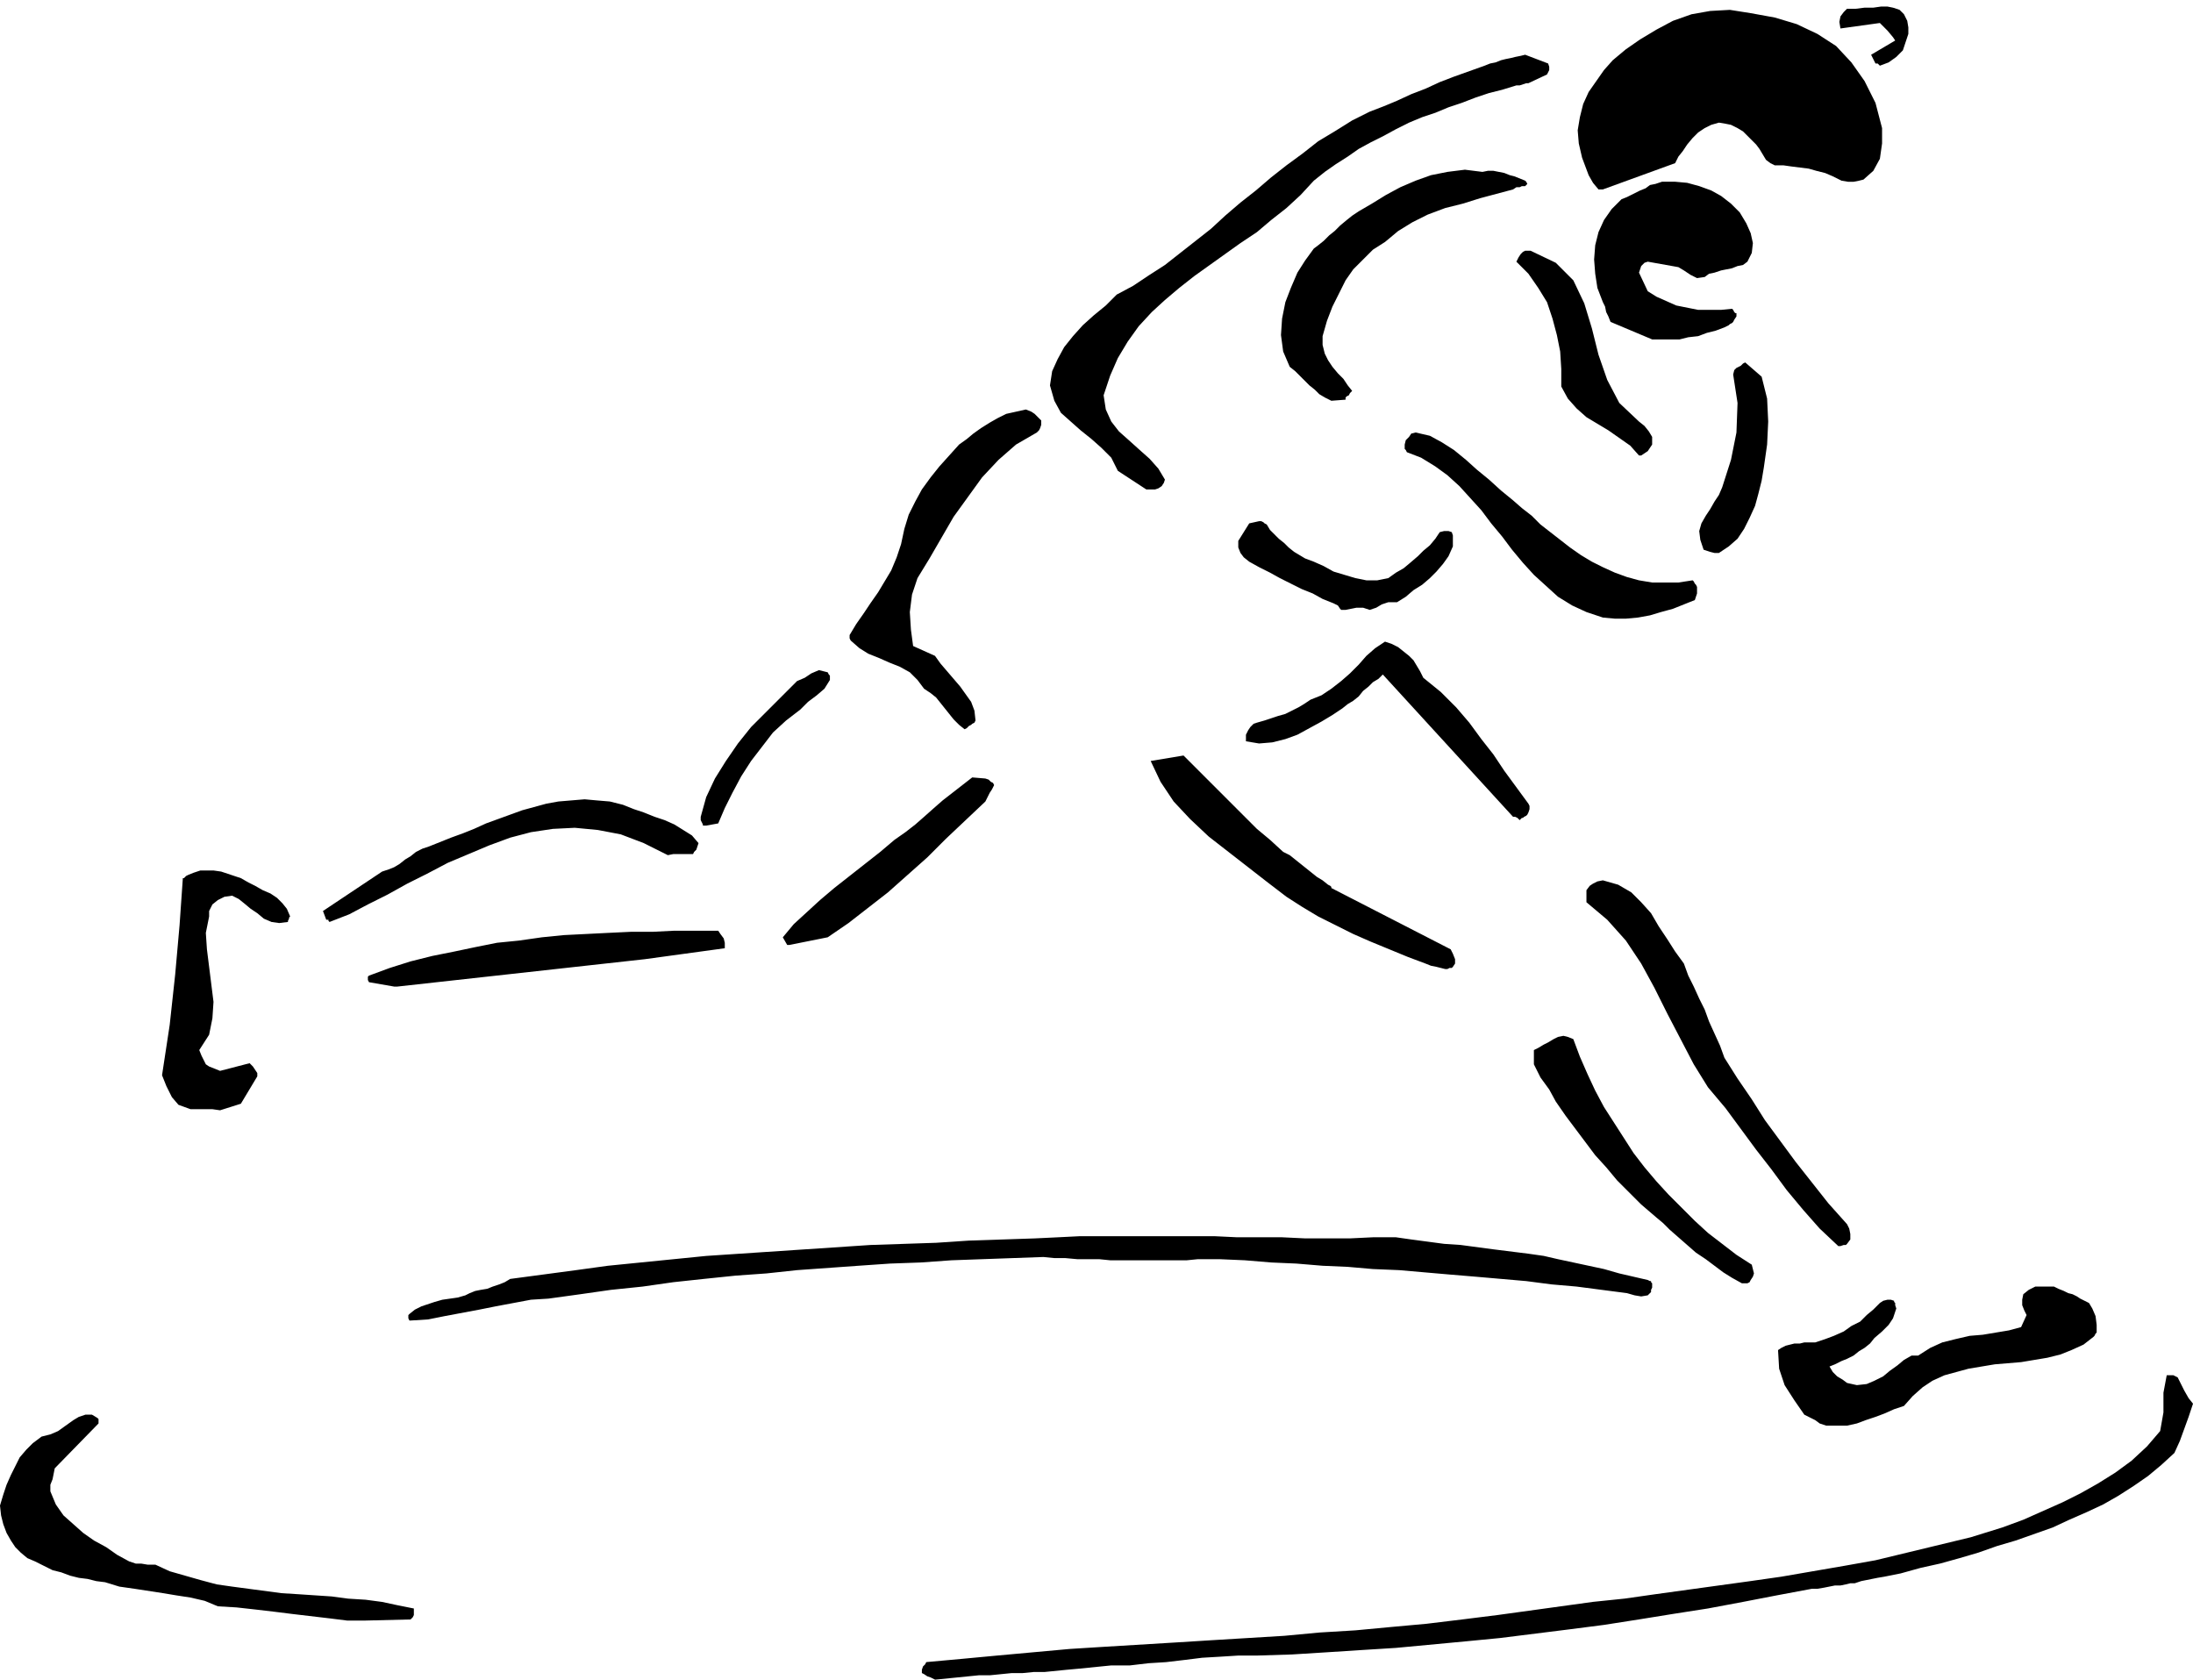 <svg xmlns="http://www.w3.org/2000/svg" width="2.003in" height="1.534in" fill-rule="evenodd" stroke-linecap="round" preserveAspectRatio="none" viewBox="0 0 2003 1534"><style>.pen1{stroke:none}.brush2{fill:#000}</style><path d="m854 1534 10-1 10-1 10-1 10-1h10l10-1 10-1h10l10-1h10l10-1 10-1 11-1 10-1 10-1 10-1h17l17-2 16-1 17-2 16-2 17-1 16-1h17l32-1 32-2 31-2 32-2 32-3 32-3 31-3 32-4 32-4 31-4 32-5 31-5 32-5 32-6 31-6 32-6h5l6-1 5-1 5-1h5l5-1 4-1h4l6-2 5-1 5-1 5-1 6-1 5-1 5-1 5-1 18-5 18-4 18-5 17-5 17-6 17-5 17-6 17-6 15-7 16-7 15-7 14-8 14-9 13-9 12-10 12-11 5-11 4-11 4-11 4-12-4-5-4-7-3-6-3-6-2-1-2-1h-6l-3 16v18l-3 17-12 14-14 13-15 11-16 10-16 9-16 8-18 8-18 8-19 7-29 9-29 7-29 7-29 7-28 5-29 5-29 5-28 4-29 4-29 4-29 4-28 4-29 3-29 4-29 4-29 4-32 4-33 4-33 3-32 3-33 2-32 3-33 2-33 2-32 2-33 2-33 2-32 2-33 3-33 3-32 3-33 3-1 2-2 2-1 3v3l2 1 3 2 3 1 4 2zm-520-54 41-1 2-2 1-2v-6l-15-3-14-3-15-2-16-1-15-2-15-1-15-1-16-1-15-2-15-2-15-2-14-2-15-4-14-4-14-4-13-6h-7l-6-1h-5l-6-2-11-6-10-7-11-6-10-7-9-8-9-8-7-10-5-12v-6l2-5 1-5 1-5 40-41v-4l-1-1-5-3h-6l-6 2-5 3-7 5-7 5-7 3-8 2-8 6-6 6-6 7-4 8-4 8-4 9-3 9-3 10 1 9 2 8 3 8 4 7 4 6 5 5 6 5 7 3 8 4 8 4 8 2 8 3 8 2 8 1 8 2 8 1 13 4 14 2 13 2 13 2 12 2 13 2 13 3 12 5 17 1 18 2 17 2 16 2 17 2 17 2 16 2h17zm1334-178h19l9-2 8-3 9-3 8-3 9-4 9-3 8-9 9-8 9-6 11-5 11-3 11-3 12-2 12-2 12-1 12-1 12-2 12-2 12-3 10-4 11-5 9-7 1-1 1-2 1-1v-7l-1-8-3-7-3-5-4-2-4-2-3-2-4-2-4-1-4-2-5-2-4-2h-17l-6 3-5 4-1 5v5l2 5 2 4-5 11-11 3-12 2-12 2-12 1-13 3-12 3-11 5-11 7h-6l-7 4-6 5-7 5-6 5-8 4-7 3-9 1-9-2-4-3-5-3-4-4-3-5 5-2 6-3 5-2 6-3 5-4 5-3 5-4 4-5 7-6 6-6 4-6 3-9-1-3v-2l-1-1v-1l-3-1h-3l-4 1-3 2-6 6-6 5-6 6-8 4-7 5-9 4-8 3-9 3h-10l-4 1h-5l-4 1-4 1-4 2-3 2 1 17 5 15 9 14 9 13 6 3 4 2 4 3 6 2zm-1293-96 16-1 15-3 16-3 16-3 15-3 16-3 16-3 16-1 29-4 28-4 29-3 28-4 28-3 29-3 28-2 28-3 28-2 28-2 29-2 28-1 28-2 28-1 28-1 28-1 10 1h10l11 1h20l10 1h70l10-1h20l23 1 24 2 23 1 24 2 23 1 23 2 24 1 23 2 23 2 24 2 23 2 23 2 23 3 23 2 23 3 23 3 7 2 6 1 6-1 3-3v-2l1-2v-4l-1-1v-1h-1l-2-1-13-3-13-3-14-4-14-3-14-3-14-3-13-3-14-2-16-2-16-2-15-2-15-2-15-1-15-2-15-2-14-2h-21l-21 1h-41l-21-1h-41l-21-1H986l-20 1-21 1-30 1-30 1-30 2-30 1-30 1-30 2-30 2-30 2-30 2-30 2-30 3-30 3-30 3-29 4-30 4-30 4-5 3-5 2-6 2-5 2-6 1-5 1-5 2-4 2-7 2-7 1-7 1-7 2-6 2-6 2-6 3-5 4-1 1v3l1 2h1zm1216-34h5l2-1 1-2 2-3 1-3-1-4-1-4-14-9-13-10-13-10-12-11-12-12-12-12-11-12-11-13-10-13-9-14-9-14-9-14-8-15-7-15-7-16-6-16-5-2-4-1-5 1-4 2-5 3-4 2-5 3-4 2v13l6 12 8 11 6 11 9 13 9 12 9 12 9 12 10 11 10 12 11 11 11 11 7 6 7 6 6 5 6 6 8 7 8 7 8 7 9 6 8 6 8 6 8 5 9 5zm88-34h2l3-1h2l1-1 3-4v-5l-1-5-2-4-17-19-15-19-15-19-14-19-14-19-12-19-13-19-12-19-4-11-5-11-5-11-4-11-5-10-5-11-5-10-4-11-8-11-7-11-8-12-7-12-9-10-9-9-12-7-14-4-5 1-4 2-3 2-3 4v11l19 16 17 19 14 21 12 22 12 24 12 23 12 23 13 21 16 19 14 19 14 19 14 18 14 19 15 18 15 17 17 16zM201 1014l19-6 15-25v-3l-2-3-2-3-3-3-27 7-10-4-3-2-2-4-2-4-2-5 9-14 3-15 1-15-2-16-2-16-2-16-1-15 3-15v-5l3-6 5-4 6-3 7-1 6 3 5 4 6 5 6 4 6 5 7 3 7 1 8-1v-1l1-2v-1l1-1-3-7-4-5-5-5-6-4-7-3-7-4-6-3-7-4-6-2-6-2-6-2-7-1h-12l-6 2-5 2-2 1-1 1-1 1h-1l-3 43-4 45-5 46-7 46 4 10 5 10 6 7 11 4h20l7 1zm162-113 226-25 73-10v-5l-1-4-3-4-2-3h-40l-20 1h-20l-21 1-20 1-20 1-20 2-21 3-20 2-20 4-19 4-20 4-20 5-19 6-19 7-1 1v3l1 2 23 4h3zm957-16h2l2-1h2l1-1 2-3v-4l-2-5-2-4-109-56v-1l-1-1-2-1-5-4-5-3-5-4-5-4-5-4-5-4-5-4-6-3-12-11-12-10-12-12-11-11-11-11-11-11-11-11-11-11-30 5 9 19 12 18 15 16 17 16 18 14 18 14 18 14 17 13 14 9 15 9 16 8 16 8 16 7 17 7 17 7 16 6 5 2 5 1 4 1 4 1zm-599-22 35-7 19-13 18-14 18-14 18-16 18-16 17-17 18-17 18-17 2-4 2-4 2-3 2-4-1-2-2-1-2-2-3-1-12-1-9 7-9 7-9 7-8 7-9 8-8 7-9 7-10 7-13 11-14 11-14 11-14 11-13 11-12 11-12 11-10 12 4 7h2zm-420-21 18-7 17-9 18-9 18-10 18-9 19-10 19-8 19-8 19-7 19-5 20-3 20-1 21 2 21 4 21 8 22 11 5-1h18l1-2 2-2 1-3 1-3-6-7-8-5-8-5-9-4-9-3-10-4-9-3-10-4-12-3-12-1-11-1-12 1-12 1-11 2-11 3-11 3-11 4-11 4-11 4-11 5-10 4-11 4-10 4-10 4-6 2-6 3-5 4-5 3-5 4-5 3-5 2-6 2-54 36 3 8h2v1l1 1zm344-88 11-2 6-14 7-14 8-15 9-14 10-13 10-13 12-11 13-10 7-7 8-6 7-6 5-8v-4l-1-1-1-2-8-2-7 3-6 4-7 3-14 14-14 14-14 14-12 15-11 16-10 16-8 17-5 18v3l1 2 1 2v1h3zm745-7h1l1-1 2-1 1-1 1-2 1-3v-3l-1-2-11-15-11-15-10-15-11-14-11-15-12-14-14-14-16-13-3-6-3-5-3-5-4-4-5-4-5-4-6-3-6-2-9 6-8 7-7 8-8 8-8 7-9 7-9 6-10 4-6 4-5 3-6 3-6 3-7 2-6 2-6 2-7 2-3 1-3 3-2 3-2 4v6l12 2 12-1 12-3 11-4 11-6 11-6 10-6 9-6 5-4 5-3 5-4 4-5 5-4 4-4 5-3 4-4 119 130h2l2 1 2 2 2-2zm-509-81 2-1 1-1 1-1 2-1 1-1 2-1 1-2-1-9-3-8-5-7-5-7-6-7-6-7-6-7-5-7-20-9-2-15-1-16 2-16 5-15 11-18 11-19 11-19 13-18 13-18 15-16 16-14 19-11 1-1 1-1 1-2 1-3v-4l-1-1-2-2-3-3-3-2-5-2-9 2-9 2-8 4-7 4-8 5-7 5-6 5-7 5-9 10-9 10-8 10-8 11-6 11-6 12-4 13-3 14-4 12-5 12-6 10-6 10-7 10-6 9-7 10-6 10v3l1 2 8 7 8 5 10 4 9 4 10 4 9 5 7 7 6 8 6 4 5 4 4 5 4 5 4 5 4 5 5 5 5 4zm583-102 11 1h10l11-1 11-2 10-3 11-3 10-4 10-4 1-3 1-3v-6l-1-2-1-1-1-2-1-1-13 2h-24l-12-2-11-3-11-4-11-5-10-5-10-6-10-7-9-7-9-7-9-7-8-8-9-7-8-7-11-9-11-10-11-9-10-9-11-9-11-7-11-6-13-3-4 1-2 3-3 3-1 4v4l1 1 1 2 13 5 13 8 11 8 11 10 10 11 10 11 9 12 10 12 9 12 10 12 10 11 11 10 11 10 13 8 13 6 15 5zm-235-7 5-1 5-1h6l6 2 6-2 5-3 6-2h8l8-5 7-6 8-5 7-6 6-6 6-7 5-7 4-9v-10l-1-3-3-1h-4l-4 1-4 6-5 6-6 5-5 5-7 6-6 5-7 4-7 5-10 2h-10l-10-2-10-3-10-3-9-5-9-4-8-3-5-3-5-3-5-4-4-4-5-4-4-4-4-4-3-5-2-1-1-1-2-1h-2l-9 2-10 16v6l2 5 3 4 5 4 9 5 10 5 9 5 10 5 10 5 10 4 9 5 10 4 4 2 2 3 1 1h4zm341-52 9-6 8-7 6-9 5-10 5-11 3-11 3-12 2-12 3-21 1-21-1-21-5-20-15-13-2 1-1 1-1 1-2 1-2 1-2 2-1 4 4 26-1 27-5 25-8 25-3 7-4 6-4 7-4 6-4 7-2 7 1 8 3 9 3 1 3 1 4 1h4zm-520-58h5l3-1 3-2 2-3 1-3-6-10-8-9-9-8-10-9-9-8-7-9-5-11-2-13 6-18 7-16 9-15 10-14 12-13 12-11 13-11 14-11 14-10 14-10 14-10 15-10 13-11 14-11 13-12 12-13 10-8 10-7 11-7 10-7 11-6 12-6 11-6 12-6 12-5 12-4 12-5 12-4 13-5 12-4 12-3 13-4h3l3-1 3-1h2l17-8 1-2 1-2v-3l-1-3-21-8-4 1-5 1-4 1-5 1-4 1-5 2-5 1-5 2-14 5-14 5-13 5-13 6-13 5-13 6-12 5-13 5-16 8-16 10-15 9-14 11-15 11-14 11-14 12-14 11-14 12-13 12-14 11-14 11-14 11-14 9-15 10-15 8-10 10-11 9-10 9-9 10-8 10-6 11-5 11-2 13 4 14 6 11 9 8 9 8 10 8 9 8 9 9 6 12 26 17h3zm449-31 3-2 3-2 2-3 2-3v-7l-3-5-4-5-5-4-18-17-11-21-8-23-6-24-7-23-10-21-16-16-23-11h-5l-2 1-2 2-2 3-2 4 11 11 9 13 8 13 5 15 4 15 3 15 1 16v16l6 11 8 9 9 8 10 6 10 6 10 7 10 7 8 9h2z" class="pen1 brush2"/><path d="m1216 366 13-1v-2l1-1 2-1 1-2 1-1 1-1-4-5-4-6-5-5-5-6-4-6-3-6-2-8v-8l4-14 5-13 6-12 6-12 7-10 9-9 9-9 11-7 12-10 13-8 14-7 16-6 16-4 16-5 15-4 15-4 3-2h3l2-1h3l1-1 1-1-1-2-1-1-5-2-5-2-4-1-5-2-5-1-5-1h-5l-5 1-16-2-16 2-15 3-14 5-14 6-13 7-13 8-12 7-6 4-5 4-6 5-5 5-5 4-5 5-5 4-4 3-8 11-7 11-6 14-5 13-3 15-1 15 2 15 6 14 5 4 5 5 4 4 4 4 5 4 4 4 5 3 6 3zm293-56h25l8-2 9-1 8-3 8-2 8-3 2-1 2-1 1-1 2-1 1-1 1-2 2-3v-3h-1l-1-1-1-2-1-1-10 1h-21l-10-2-10-2-9-4-9-4-8-5-8-17 1-3 1-3 3-3 3-1 28 5 5 3 6 4 6 3 7-1 4-3 5-1 6-2 5-1 5-1 5-2 5-1 4-3 4-8 1-9-2-9-4-9-6-10-8-8-9-7-9-5-11-4-11-3-11-1h-12l-6 2-5 1-4 3-5 2-4 2-4 2-4 2-5 2-9 9-7 10-5 11-3 12-1 13 1 13 2 13 5 13 2 4 1 5 2 4 2 5 38 16z" class="pen1 brush2"/><path d="m1464 173 66-24 3-6 4-5 4-6 5-6 5-5 6-4 6-3 7-2 6 1 5 1 6 3 5 3 4 4 4 4 4 4 3 4 3 5 3 5 4 3 4 2h8l7 1 8 1 8 1 7 2 8 2 7 3 8 4 6 1h5l5-1 4-1 9-8 6-11 2-14v-14l-6-23-10-20-12-17-14-15-17-11-19-9-20-6-22-4-19-3-18 1-17 3-17 6-15 8-15 9-13 9-12 10-8 9-7 10-7 10-5 11-3 12-2 12 1 12 3 13 3 8 3 8 4 7 5 6h4zm253-113 8-3 7-5 6-6 3-9 2-6v-6l-1-6-3-6-4-4-6-2-5-1h-6l-7 1h-8l-8 1h-8l-3 3-3 4-1 5 1 6 36-5 2 2 5 5 5 6 2 3-22 13 4 8h2l1 1 1 1z" class="pen1 brush2"/></svg>

